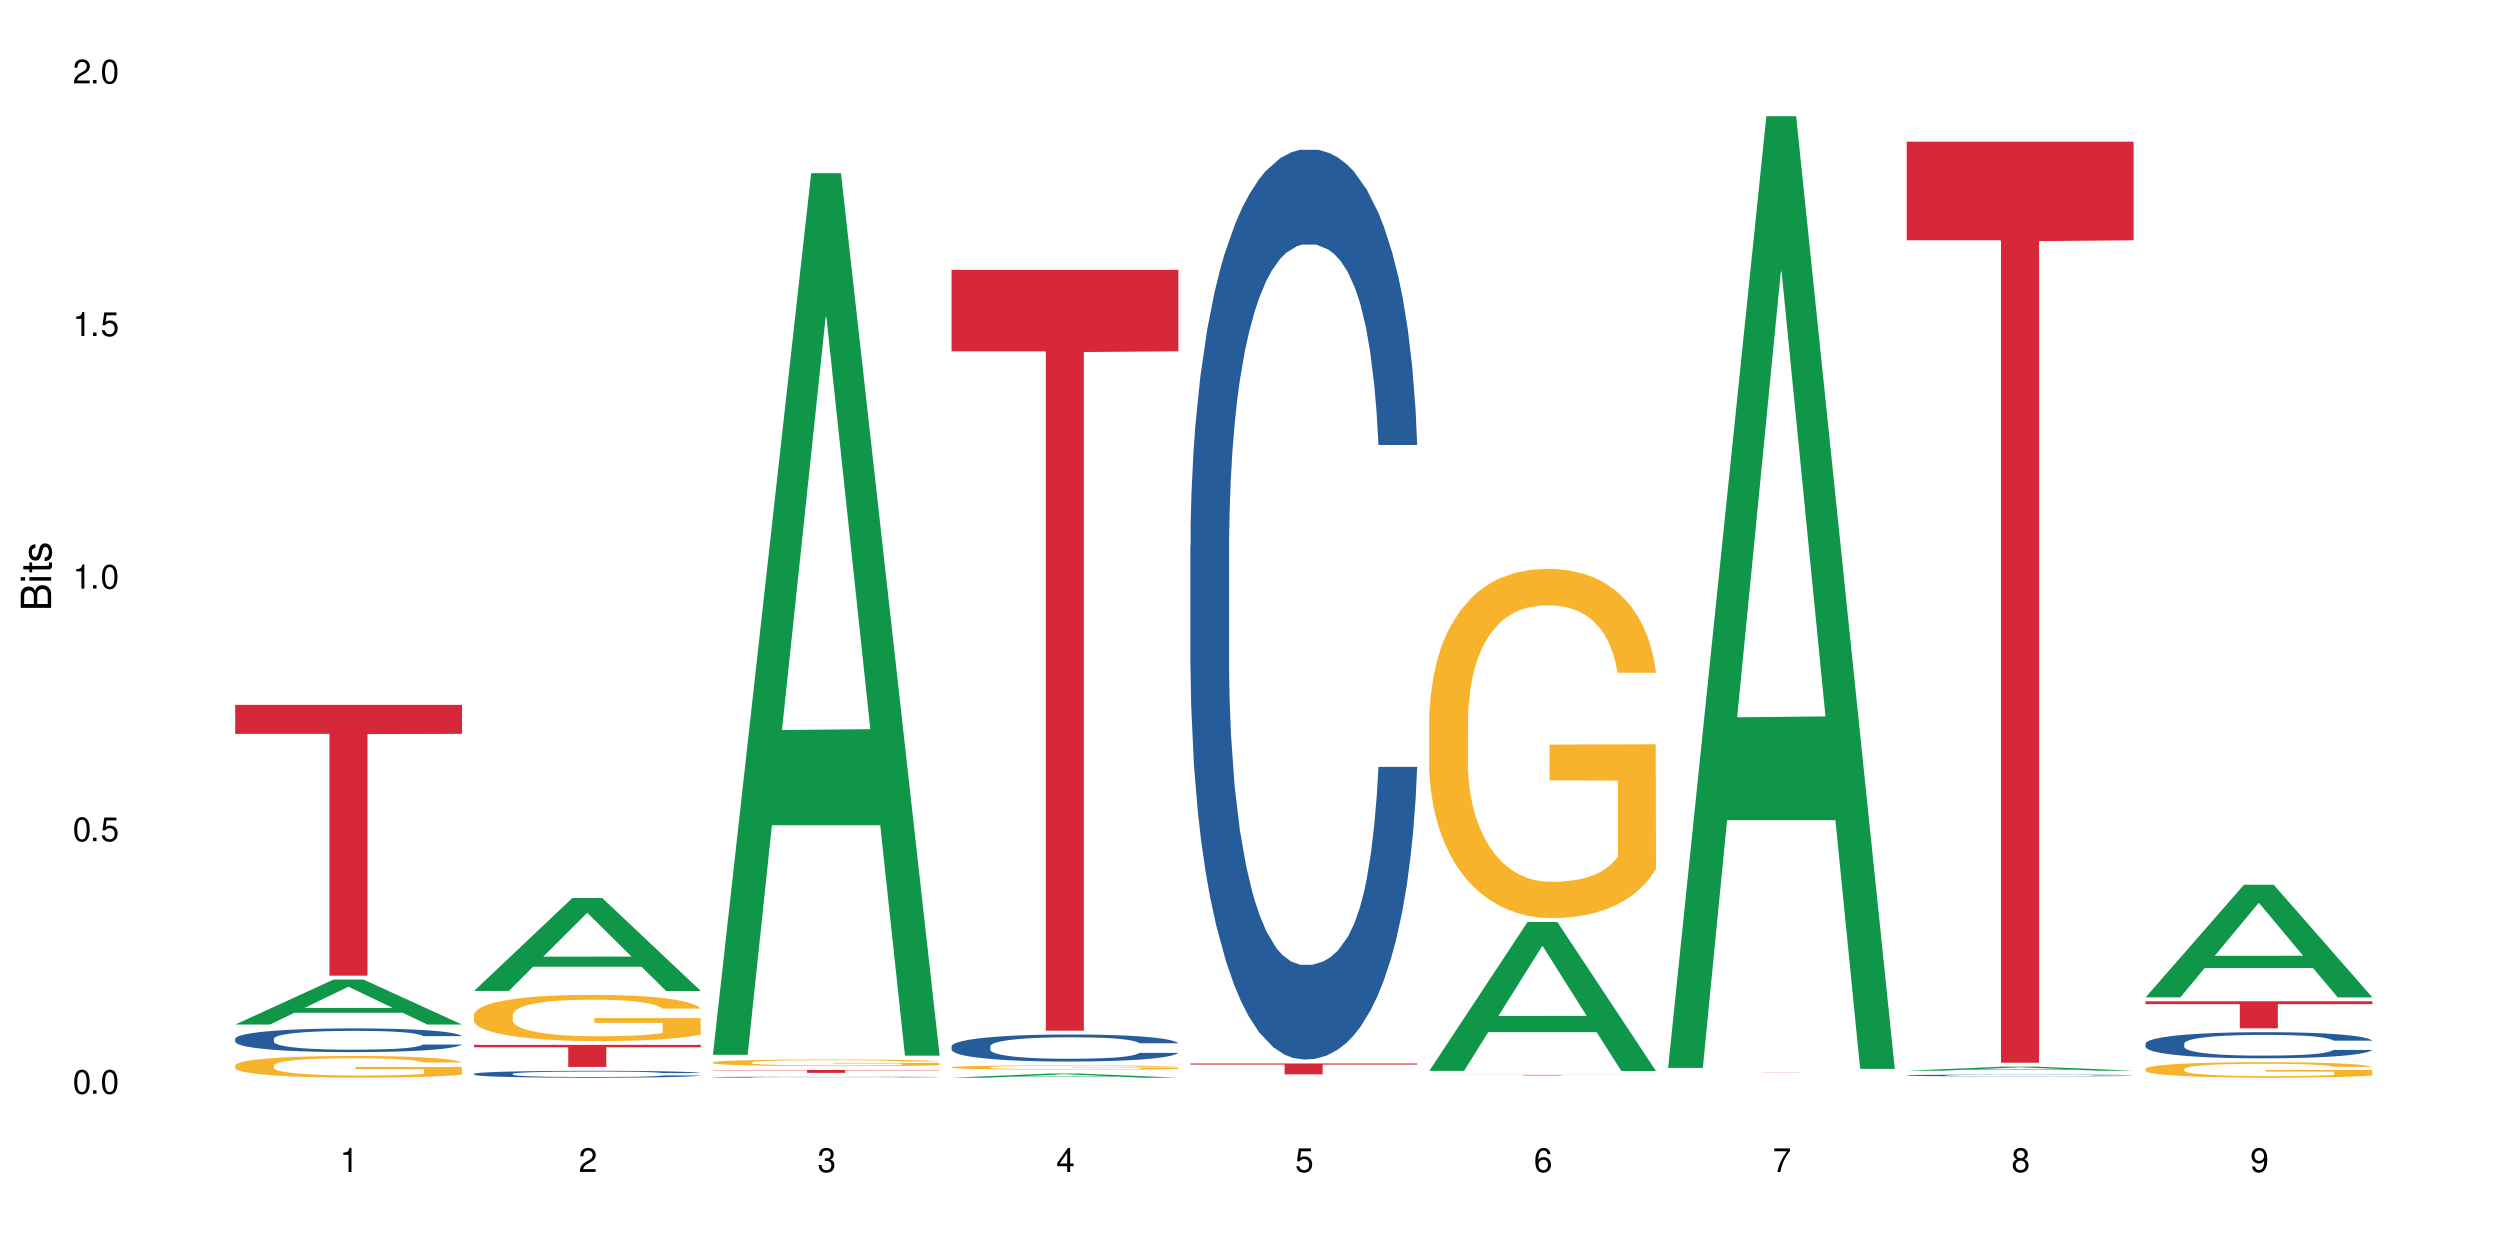 <?xml version="1.0" encoding="UTF-8"?>
<svg xmlns="http://www.w3.org/2000/svg" xmlns:xlink="http://www.w3.org/1999/xlink" width="720" height="360" viewBox="0 0 720 360">
<defs>
<g>
<g id="glyph-0-0">
</g>
<g id="glyph-0-1">
<path d="M 2.641 -6.938 C 2 -6.938 1.422 -6.656 1.078 -6.172 C 0.641 -5.562 0.406 -4.641 0.406 -3.359 C 0.406 -1.016 1.188 0.219 2.641 0.219 C 4.078 0.219 4.859 -1.016 4.859 -3.297 C 4.859 -4.641 4.656 -5.547 4.203 -6.172 C 3.844 -6.656 3.281 -6.938 2.641 -6.938 Z M 2.641 -6.188 C 3.547 -6.188 4 -5.25 4 -3.375 C 4 -1.406 3.562 -0.484 2.625 -0.484 C 1.734 -0.484 1.281 -1.438 1.281 -3.344 C 1.281 -5.25 1.734 -6.188 2.641 -6.188 Z M 2.641 -6.188 "/>
</g>
<g id="glyph-0-2">
<path d="M 1.828 -1 L 0.828 -1 L 0.828 0 L 1.828 0 Z M 1.828 -1 "/>
</g>
<g id="glyph-0-3">
<path d="M 4.562 -6.797 L 1.062 -6.797 L 0.547 -3.094 L 1.328 -3.094 C 1.719 -3.562 2.047 -3.734 2.578 -3.734 C 3.484 -3.734 4.062 -3.109 4.062 -2.094 C 4.062 -1.125 3.484 -0.531 2.578 -0.531 C 1.828 -0.531 1.375 -0.906 1.188 -1.672 L 0.328 -1.672 C 0.453 -1.109 0.547 -0.844 0.75 -0.594 C 1.125 -0.078 1.828 0.219 2.594 0.219 C 3.969 0.219 4.922 -0.781 4.922 -2.219 C 4.922 -3.562 4.031 -4.484 2.719 -4.484 C 2.25 -4.484 1.859 -4.359 1.469 -4.062 L 1.734 -5.969 L 4.562 -5.969 Z M 4.562 -6.797 "/>
</g>
<g id="glyph-0-4">
<path d="M 2.484 -4.938 L 2.484 0 L 3.328 0 L 3.328 -6.938 L 2.766 -6.938 C 2.469 -5.875 2.281 -5.734 0.984 -5.562 L 0.984 -4.938 Z M 2.484 -4.938 "/>
</g>
<g id="glyph-0-5">
<path d="M 4.859 -0.828 L 1.281 -0.828 C 1.359 -1.406 1.672 -1.781 2.5 -2.281 L 3.469 -2.828 C 4.406 -3.344 4.906 -4.062 4.906 -4.906 C 4.906 -5.484 4.672 -6.031 4.266 -6.406 C 3.859 -6.766 3.375 -6.938 2.719 -6.938 C 1.859 -6.938 1.219 -6.625 0.844 -6.031 C 0.609 -5.672 0.5 -5.234 0.484 -4.531 L 1.328 -4.531 C 1.359 -5.016 1.406 -5.281 1.531 -5.516 C 1.75 -5.938 2.188 -6.203 2.703 -6.203 C 3.469 -6.203 4.031 -5.641 4.031 -4.891 C 4.031 -4.344 3.719 -3.859 3.125 -3.516 L 2.234 -3 C 0.812 -2.172 0.406 -1.531 0.328 -0.016 L 4.859 -0.016 Z M 4.859 -0.828 "/>
</g>
<g id="glyph-0-6">
<path d="M 2.125 -3.188 L 2.578 -3.188 C 3.5 -3.188 3.984 -2.766 3.984 -1.922 C 3.984 -1.062 3.469 -0.531 2.594 -0.531 C 1.656 -0.531 1.203 -1 1.156 -2.016 L 0.312 -2.016 C 0.344 -1.453 0.438 -1.094 0.609 -0.781 C 0.953 -0.109 1.625 0.219 2.547 0.219 C 3.953 0.219 4.859 -0.625 4.859 -1.938 C 4.859 -2.828 4.516 -3.297 3.703 -3.594 C 4.344 -3.844 4.656 -4.328 4.656 -5.031 C 4.656 -6.219 3.875 -6.938 2.578 -6.938 C 1.203 -6.938 0.484 -6.172 0.453 -4.703 L 1.297 -4.703 C 1.312 -5.125 1.344 -5.359 1.453 -5.578 C 1.641 -5.969 2.062 -6.203 2.594 -6.203 C 3.344 -6.203 3.797 -5.75 3.797 -5 C 3.797 -4.516 3.609 -4.219 3.25 -4.047 C 3.016 -3.953 2.703 -3.922 2.125 -3.906 Z M 2.125 -3.188 "/>
</g>
<g id="glyph-0-7">
<path d="M 3.141 -1.672 L 3.141 0 L 3.984 0 L 3.984 -1.672 L 4.984 -1.672 L 4.984 -2.438 L 3.984 -2.438 L 3.984 -6.938 L 3.359 -6.938 L 0.266 -2.578 L 0.266 -1.672 Z M 3.141 -2.438 L 1 -2.438 L 3.141 -5.5 Z M 3.141 -2.438 "/>
</g>
<g id="glyph-0-8">
<path d="M 4.781 -5.125 C 4.609 -6.266 3.891 -6.938 2.844 -6.938 C 2.094 -6.938 1.422 -6.578 1.031 -5.953 C 0.594 -5.266 0.406 -4.422 0.406 -3.172 C 0.406 -2 0.578 -1.25 0.984 -0.641 C 1.359 -0.078 1.953 0.219 2.703 0.219 C 3.984 0.219 4.922 -0.75 4.922 -2.094 C 4.922 -3.375 4.062 -4.281 2.844 -4.281 C 2.172 -4.281 1.641 -4.031 1.281 -3.516 C 1.281 -5.234 1.828 -6.188 2.797 -6.188 C 3.391 -6.188 3.797 -5.797 3.938 -5.125 Z M 2.734 -3.531 C 3.547 -3.531 4.062 -2.953 4.062 -2.031 C 4.062 -1.156 3.484 -0.531 2.703 -0.531 C 1.922 -0.531 1.328 -1.188 1.328 -2.078 C 1.328 -2.938 1.906 -3.531 2.734 -3.531 Z M 2.734 -3.531 "/>
</g>
<g id="glyph-0-9">
<path d="M 4.984 -6.797 L 0.438 -6.797 L 0.438 -5.969 L 4.109 -5.969 C 2.5 -3.656 1.828 -2.234 1.328 0 L 2.219 0 C 2.594 -2.172 3.453 -4.047 4.984 -6.094 Z M 4.984 -6.797 "/>
</g>
<g id="glyph-0-10">
<path d="M 3.75 -3.656 C 4.469 -4.094 4.688 -4.438 4.688 -5.078 C 4.688 -6.172 3.844 -6.938 2.641 -6.938 C 1.438 -6.938 0.594 -6.172 0.594 -5.094 C 0.594 -4.438 0.812 -4.094 1.516 -3.656 C 0.734 -3.266 0.359 -2.703 0.359 -1.922 C 0.359 -0.656 1.281 0.219 2.641 0.219 C 3.984 0.219 4.922 -0.656 4.922 -1.922 C 4.922 -2.703 4.531 -3.266 3.75 -3.656 Z M 2.641 -6.188 C 3.359 -6.188 3.812 -5.75 3.812 -5.062 C 3.812 -4.406 3.344 -3.984 2.641 -3.984 C 1.922 -3.984 1.453 -4.406 1.453 -5.078 C 1.453 -5.75 1.922 -6.188 2.641 -6.188 Z M 2.641 -3.266 C 3.484 -3.266 4.062 -2.719 4.062 -1.906 C 4.062 -1.078 3.484 -0.531 2.625 -0.531 C 1.797 -0.531 1.219 -1.094 1.219 -1.906 C 1.219 -2.719 1.781 -3.266 2.641 -3.266 Z M 2.641 -3.266 "/>
</g>
<g id="glyph-0-11">
<path d="M 0.516 -1.578 C 0.672 -0.453 1.406 0.219 2.438 0.219 C 3.188 0.219 3.859 -0.141 4.266 -0.766 C 4.688 -1.453 4.891 -2.297 4.891 -3.547 C 4.891 -4.719 4.703 -5.453 4.312 -6.078 C 3.938 -6.641 3.344 -6.938 2.594 -6.938 C 1.297 -6.938 0.359 -5.969 0.359 -4.625 C 0.359 -3.344 1.234 -2.453 2.453 -2.453 C 3.094 -2.453 3.578 -2.672 4.016 -3.203 C 4 -1.484 3.469 -0.531 2.5 -0.531 C 1.906 -0.531 1.484 -0.906 1.359 -1.578 Z M 2.578 -6.203 C 3.375 -6.203 3.969 -5.531 3.969 -4.641 C 3.969 -3.797 3.391 -3.188 2.547 -3.188 C 1.734 -3.188 1.234 -3.766 1.234 -4.688 C 1.234 -5.562 1.797 -6.203 2.578 -6.203 Z M 2.578 -6.203 "/>
</g>
<g id="glyph-1-0">
</g>
<g id="glyph-1-1">
<path d="M 0 -0.953 L 0 -4.891 C 0 -5.719 -0.234 -6.344 -0.734 -6.797 C -1.188 -7.234 -1.812 -7.469 -2.5 -7.469 C -3.547 -7.469 -4.188 -7 -4.625 -5.875 C -4.984 -6.688 -5.625 -7.094 -6.531 -7.094 C -7.172 -7.094 -7.734 -6.859 -8.141 -6.391 C -8.562 -5.922 -8.75 -5.344 -8.75 -4.5 L -8.75 -0.953 Z M -4.984 -2.062 L -7.766 -2.062 L -7.766 -4.219 C -7.766 -4.844 -7.688 -5.203 -7.453 -5.5 C -7.219 -5.812 -6.859 -5.969 -6.375 -5.969 C -5.891 -5.969 -5.531 -5.812 -5.297 -5.5 C -5.062 -5.203 -4.984 -4.844 -4.984 -4.219 Z M -0.984 -2.062 L -4 -2.062 L -4 -4.781 C -4 -5.766 -3.438 -6.359 -2.484 -6.359 C -1.547 -6.359 -0.984 -5.766 -0.984 -4.781 Z M -0.984 -2.062 "/>
</g>
<g id="glyph-1-2">
<path d="M -6.281 -1.797 L -6.281 -0.797 L 0 -0.797 L 0 -1.797 Z M -8.75 -1.797 L -8.75 -0.797 L -7.484 -0.797 L -7.484 -1.797 Z M -8.75 -1.797 "/>
</g>
<g id="glyph-1-3">
<path d="M -6.281 -3.047 L -6.281 -2.016 L -8.016 -2.016 L -8.016 -1.016 L -6.281 -1.016 L -6.281 -0.172 L -5.469 -0.172 L -5.469 -1.016 L -0.719 -1.016 C -0.078 -1.016 0.281 -1.453 0.281 -2.234 C 0.281 -2.5 0.25 -2.719 0.188 -3.047 L -0.641 -3.047 C -0.609 -2.906 -0.594 -2.766 -0.594 -2.562 C -0.594 -2.141 -0.719 -2.016 -1.156 -2.016 L -5.469 -2.016 L -5.469 -3.047 Z M -6.281 -3.047 "/>
</g>
<g id="glyph-1-4">
<path d="M -4.531 -5.25 C -5.766 -5.25 -6.469 -4.422 -6.469 -2.969 C -6.469 -1.516 -5.719 -0.562 -4.547 -0.562 C -3.562 -0.562 -3.094 -1.062 -2.734 -2.562 L -2.516 -3.484 C -2.344 -4.188 -2.094 -4.469 -1.641 -4.469 C -1.047 -4.469 -0.641 -3.875 -0.641 -3 C -0.641 -2.453 -0.797 -2 -1.062 -1.75 C -1.25 -1.594 -1.422 -1.531 -1.875 -1.469 L -1.875 -0.406 C -0.422 -0.453 0.281 -1.266 0.281 -2.922 C 0.281 -4.5 -0.5 -5.516 -1.719 -5.516 C -2.656 -5.516 -3.172 -4.984 -3.469 -3.734 L -3.703 -2.766 C -3.891 -1.953 -4.156 -1.609 -4.594 -1.609 C -5.188 -1.609 -5.547 -2.125 -5.547 -2.938 C -5.547 -3.75 -5.203 -4.172 -4.531 -4.203 Z M -4.531 -5.25 "/>
</g>
</g>
</defs>
<rect x="-72" y="-36" width="864" height="432" fill="rgb(100%, 100%, 100%)" fill-opacity="1"/>
<path fill-rule="nonzero" fill="rgb(6.275%, 58.824%, 28.235%)" fill-opacity="1" d="M 67.73 295.062 L 67.801 295.051 L 96.07 282.105 L 104.656 282.105 L 133.066 295.074 L 123.082 295.074 L 115.965 291.688 L 84.762 291.688 L 77.781 295.062 L 67.73 295.062 L 87.766 290.289 L 113.102 290.277 L 100.469 284.227 L 100.328 284.215 L 100.188 284.25 L 87.695 290.277 L 87.766 290.289 Z M 67.73 295.062 "/>
<path fill-rule="nonzero" fill="rgb(14.51%, 36.078%, 60%)" fill-opacity="1" d="M 67.73 299.156 L 67.812 299.148 L 67.812 299 L 68.051 298.762 L 68.605 298.465 L 69.164 298.258 L 70.598 297.891 L 72.59 297.535 L 74.664 297.258 L 76.176 297.098 L 77.531 296.973 L 80.637 296.742 L 82.629 296.621 L 84.781 296.516 L 87.41 296.41 L 89.324 296.348 L 93.625 296.25 L 96.812 296.203 L 99.281 296.188 L 104.621 296.188 L 107.809 296.211 L 110.117 296.242 L 112.668 296.293 L 114.82 296.348 L 118.562 296.484 L 121.91 296.66 L 123.426 296.762 L 125.816 296.953 L 127.648 297.141 L 128.922 297.305 L 130.355 297.535 L 131.629 297.816 L 132.586 298.133 L 133.066 298.402 L 121.91 298.402 L 121.352 298.152 L 120.715 297.957 L 119.52 297.703 L 118.324 297.52 L 116.652 297.34 L 115.137 297.223 L 113.066 297.102 L 111.234 297.027 L 109.32 296.973 L 107.488 296.934 L 103.984 296.898 L 99.922 296.898 L 98.406 296.91 L 95.297 296.961 L 93.625 297.004 L 91.234 297.09 L 89.562 297.172 L 87.57 297.297 L 86.215 297.402 L 84.543 297.566 L 83.348 297.707 L 81.992 297.914 L 81.195 298.07 L 80.48 298.246 L 79.84 298.449 L 79.363 298.668 L 79.043 298.898 L 78.887 299.125 L 78.887 300.094 L 79.043 300.316 L 79.441 300.578 L 80.48 300.961 L 81.992 301.289 L 83.746 301.551 L 85.418 301.738 L 86.375 301.828 L 87.648 301.926 L 89.641 302.051 L 92.512 302.176 L 94.184 302.227 L 96.734 302.277 L 99.363 302.301 L 102.867 302.301 L 105.977 302.277 L 108.047 302.246 L 110.199 302.195 L 113.145 302.09 L 114.98 301.988 L 116.57 301.871 L 117.766 301.75 L 118.562 301.652 L 119.758 301.457 L 120.715 301.246 L 121.434 301.027 L 121.91 300.816 L 133.066 300.816 L 132.586 301.066 L 131.871 301.309 L 131.152 301.488 L 130.039 301.707 L 128.762 301.902 L 126.93 302.121 L 125.418 302.262 L 123.426 302.418 L 121.59 302.539 L 119.602 302.645 L 116.652 302.77 L 114.738 302.832 L 112.668 302.887 L 110.199 302.938 L 107.09 302.98 L 103.746 303.004 L 100.637 303.012 L 97.289 303 L 94.82 302.977 L 91.555 302.918 L 87.492 302.805 L 84.543 302.688 L 82.23 302.57 L 80.238 302.445 L 78.008 302.277 L 75.141 302 L 73.387 301.789 L 72.191 301.613 L 70.84 301.371 L 69.883 301.152 L 68.766 300.805 L 67.969 300.359 L 67.73 300.016 Z M 67.73 299.156 "/>
<path fill-rule="nonzero" fill="rgb(96.863%, 70.196%, 16.863%)" fill-opacity="1" d="M 67.73 306.805 L 67.812 306.801 L 67.812 306.684 L 68.129 306.43 L 68.926 306.074 L 69.961 305.781 L 71.078 305.555 L 71.793 305.434 L 72.988 305.262 L 74.023 305.137 L 76.656 304.879 L 80 304.637 L 81.832 304.535 L 83.906 304.438 L 86.852 304.328 L 88.207 304.289 L 92.352 304.199 L 97.051 304.141 L 102.23 304.125 L 104.621 304.129 L 107.887 304.152 L 112.348 304.215 L 114.898 304.273 L 116.891 304.328 L 118.961 304.402 L 121.512 304.52 L 123.902 304.656 L 125.816 304.793 L 127.727 304.965 L 129.32 305.148 L 130.676 305.348 L 131.871 305.586 L 132.586 305.789 L 133.066 305.988 L 121.988 305.988 L 121.352 305.789 L 120.637 305.633 L 119.441 305.445 L 118.246 305.309 L 117.051 305.199 L 114.82 305.051 L 112.906 304.957 L 110.516 304.879 L 108.207 304.828 L 105.578 304.793 L 103.984 304.781 L 99.762 304.781 L 95.938 304.82 L 93.707 304.867 L 92.113 304.914 L 89.879 305 L 88.527 305.066 L 87.73 305.113 L 85.34 305.289 L 83.746 305.449 L 82.871 305.559 L 81.754 305.73 L 80.957 305.887 L 80.082 306.113 L 79.602 306.285 L 78.965 306.676 L 78.887 307.703 L 79.125 307.922 L 79.602 308.156 L 80.238 308.359 L 81.195 308.578 L 82.152 308.742 L 83.824 308.965 L 85.258 309.113 L 86.375 309.211 L 88.527 309.367 L 89.402 309.418 L 91.473 309.52 L 93.625 309.602 L 96.254 309.668 L 98.246 309.703 L 101.434 309.734 L 105.496 309.734 L 110.277 309.699 L 113.305 309.652 L 115.379 309.605 L 116.73 309.566 L 118.406 309.504 L 119.602 309.445 L 120.715 309.383 L 122.07 309.285 L 122.07 307.922 L 102.391 307.914 L 102.391 307.273 L 132.984 307.27 L 133.066 309.504 L 131.391 309.656 L 129.32 309.809 L 127.328 309.922 L 125.258 310.02 L 122.309 310.129 L 119.918 310.195 L 116.254 310.277 L 112.906 310.328 L 109.402 310.363 L 106.293 310.379 L 102.629 310.383 L 99.363 310.371 L 95.855 310.34 L 93.066 310.293 L 90.52 310.234 L 87.969 310.16 L 84.781 310.043 L 82.711 309.945 L 80.559 309.824 L 78.406 309.68 L 76.496 309.527 L 75.219 309.406 L 73.945 309.27 L 72.59 309.098 L 71.316 308.902 L 70.359 308.727 L 69.484 308.527 L 68.848 308.336 L 68.211 308.082 L 67.891 307.875 L 67.73 307.695 Z M 67.73 306.805 "/>
<path fill-rule="nonzero" fill="rgb(83.922%, 15.686%, 22.353%)" fill-opacity="1" d="M 67.73 203.004 L 133.066 203.004 L 133.066 211.352 L 105.836 211.426 L 105.836 280.996 L 94.879 280.996 L 94.879 211.5 L 94.723 211.352 L 67.73 211.352 Z M 67.73 203.004 "/>
<path fill-rule="nonzero" fill="rgb(6.275%, 58.824%, 28.235%)" fill-opacity="1" d="M 136.504 285.383 L 136.574 285.359 L 164.844 258.621 L 173.43 258.621 L 201.836 285.41 L 191.855 285.41 L 184.738 278.418 L 153.535 278.418 L 146.555 285.383 L 136.504 285.383 L 156.535 275.523 L 181.875 275.5 L 169.242 262.996 L 169.102 262.973 L 168.961 263.047 L 156.469 275.5 L 156.535 275.523 Z M 136.504 285.383 "/>
<path fill-rule="nonzero" fill="rgb(14.51%, 36.078%, 60%)" fill-opacity="1" d="M 136.504 309.262 L 136.582 309.258 L 136.582 309.215 L 136.824 309.145 L 137.379 309.059 L 137.938 308.996 L 139.371 308.891 L 141.363 308.785 L 143.434 308.707 L 144.949 308.66 L 146.305 308.625 L 149.41 308.555 L 151.402 308.52 L 153.555 308.492 L 156.184 308.461 L 158.098 308.441 L 162.398 308.414 L 165.586 308.398 L 168.055 308.395 L 173.395 308.395 L 176.582 308.402 L 178.891 308.41 L 181.441 308.426 L 183.594 308.441 L 187.336 308.48 L 190.684 308.531 L 192.195 308.562 L 194.586 308.617 L 196.418 308.672 L 197.695 308.719 L 199.129 308.785 L 200.402 308.867 L 201.359 308.961 L 201.836 309.039 L 190.684 309.039 L 190.125 308.969 L 189.488 308.91 L 188.293 308.836 L 187.098 308.785 L 185.426 308.73 L 183.91 308.695 L 181.84 308.66 L 180.008 308.641 L 178.094 308.625 L 176.262 308.613 L 172.758 308.602 L 168.691 308.602 L 167.18 308.605 L 164.07 308.621 L 162.398 308.633 L 160.008 308.656 L 158.336 308.68 L 156.344 308.719 L 154.988 308.75 L 153.316 308.797 L 152.121 308.84 L 150.766 308.898 L 149.969 308.945 L 149.25 308.996 L 148.613 309.055 L 148.137 309.117 L 147.816 309.184 L 147.66 309.25 L 147.66 309.531 L 147.816 309.598 L 148.215 309.676 L 149.25 309.785 L 150.766 309.883 L 152.52 309.957 L 154.191 310.012 L 155.148 310.039 L 156.422 310.066 L 158.414 310.105 L 161.281 310.141 L 162.957 310.156 L 165.504 310.168 L 168.137 310.176 L 171.641 310.176 L 174.746 310.168 L 176.82 310.16 L 178.973 310.145 L 181.918 310.113 L 183.75 310.086 L 185.344 310.051 L 186.539 310.016 L 187.336 309.988 L 188.531 309.93 L 189.488 309.871 L 190.203 309.805 L 190.684 309.742 L 201.836 309.742 L 201.359 309.816 L 200.645 309.887 L 199.926 309.941 L 198.809 310.004 L 197.535 310.059 L 195.703 310.125 L 194.188 310.164 L 192.195 310.211 L 190.363 310.246 L 188.371 310.277 L 185.426 310.312 L 183.512 310.332 L 181.441 310.348 L 178.973 310.363 L 175.863 310.375 L 172.516 310.383 L 169.41 310.383 L 166.062 310.379 L 163.594 310.375 L 160.328 310.355 L 156.262 310.324 L 153.316 310.289 L 151.004 310.254 L 149.012 310.219 L 146.781 310.168 L 143.914 310.09 L 142.16 310.027 L 140.965 309.977 L 139.609 309.906 L 138.656 309.844 L 137.539 309.738 L 136.742 309.609 L 136.504 309.512 Z M 136.504 309.262 "/>
<path fill-rule="nonzero" fill="rgb(96.863%, 70.196%, 16.863%)" fill-opacity="1" d="M 136.504 292.215 L 136.582 292.203 L 136.582 291.961 L 136.902 291.414 L 137.699 290.66 L 138.734 290.043 L 139.852 289.559 L 140.566 289.301 L 141.762 288.938 L 142.797 288.672 L 145.426 288.125 L 148.773 287.613 L 150.605 287.395 L 152.68 287.188 L 155.625 286.957 L 156.98 286.875 L 161.125 286.68 L 165.824 286.559 L 171.004 286.52 L 173.395 286.535 L 176.66 286.582 L 181.121 286.715 L 183.672 286.836 L 185.664 286.957 L 187.734 287.117 L 190.285 287.359 L 192.676 287.652 L 194.586 287.941 L 196.5 288.305 L 198.094 288.695 L 199.449 289.121 L 200.645 289.629 L 201.359 290.055 L 201.836 290.48 L 190.762 290.48 L 190.125 290.055 L 189.41 289.727 L 188.215 289.328 L 187.02 289.035 L 185.824 288.805 L 183.594 288.488 L 181.68 288.293 L 179.289 288.125 L 176.98 288.016 L 174.348 287.941 L 172.758 287.918 L 168.535 287.918 L 164.707 288.004 L 162.477 288.102 L 160.883 288.195 L 158.652 288.379 L 157.301 288.523 L 156.504 288.621 L 154.113 289 L 152.52 289.34 L 151.641 289.57 L 150.527 289.934 L 149.73 290.262 L 148.852 290.746 L 148.375 291.109 L 147.738 291.938 L 147.66 294.121 L 147.898 294.586 L 148.375 295.082 L 149.012 295.52 L 149.969 295.98 L 150.926 296.332 L 152.598 296.805 L 154.031 297.121 L 155.148 297.328 L 157.301 297.656 L 158.176 297.766 L 160.246 297.984 L 162.398 298.152 L 165.027 298.301 L 167.02 298.371 L 170.207 298.434 L 174.27 298.434 L 179.051 298.359 L 182.078 298.262 L 184.148 298.168 L 185.504 298.082 L 187.176 297.949 L 188.371 297.828 L 189.488 297.691 L 190.844 297.488 L 190.844 294.586 L 171.164 294.57 L 171.164 293.211 L 201.758 293.199 L 201.836 297.949 L 200.164 298.277 L 198.094 298.59 L 196.102 298.836 L 194.031 299.039 L 191.082 299.27 L 188.691 299.418 L 185.027 299.586 L 181.68 299.695 L 178.176 299.77 L 175.066 299.805 L 171.402 299.816 L 168.137 299.793 L 164.629 299.723 L 161.84 299.625 L 159.289 299.504 L 156.742 299.344 L 153.555 299.09 L 151.484 298.883 L 149.332 298.629 L 147.18 298.324 L 145.27 297.996 L 143.992 297.742 L 142.719 297.449 L 141.363 297.086 L 140.09 296.672 L 139.133 296.297 L 138.258 295.871 L 137.617 295.469 L 136.98 294.926 L 136.664 294.488 L 136.504 294.109 Z M 136.504 292.215 "/>
<path fill-rule="nonzero" fill="rgb(83.922%, 15.686%, 22.353%)" fill-opacity="1" d="M 136.504 300.93 L 201.836 300.93 L 201.836 301.609 L 174.609 301.617 L 174.609 307.281 L 163.652 307.281 L 163.652 301.621 L 163.496 301.609 L 136.504 301.609 Z M 136.504 300.93 "/>
<path fill-rule="nonzero" fill="rgb(6.275%, 58.824%, 28.235%)" fill-opacity="1" d="M 205.277 303.789 L 205.348 303.551 L 233.617 49.875 L 242.203 49.875 L 270.609 304.027 L 260.629 304.027 L 253.508 237.684 L 222.309 237.684 L 215.328 303.789 L 205.277 303.789 L 225.309 210.242 L 250.648 210 L 238.012 91.398 L 237.875 91.16 L 237.734 91.875 L 225.238 210 L 225.309 210.242 Z M 205.277 303.789 "/>
<path fill-rule="nonzero" fill="rgb(14.51%, 36.078%, 60%)" fill-opacity="1" d="M 205.277 310.223 L 205.355 310.223 L 205.355 310.215 L 205.594 310.203 L 206.152 310.191 L 206.711 310.184 L 208.145 310.168 L 210.137 310.152 L 212.207 310.141 L 213.723 310.133 L 215.078 310.129 L 218.184 310.121 L 220.176 310.113 L 222.328 310.109 L 224.957 310.105 L 226.867 310.102 L 231.172 310.098 L 247.664 310.098 L 250.215 310.102 L 252.363 310.102 L 256.109 310.109 L 259.457 310.117 L 260.969 310.121 L 263.359 310.129 L 265.191 310.137 L 266.469 310.145 L 267.902 310.152 L 269.176 310.164 L 270.133 310.18 L 270.609 310.191 L 259.457 310.191 L 258.898 310.18 L 258.262 310.172 L 257.066 310.16 L 255.871 310.152 L 254.195 310.145 L 252.684 310.141 L 250.613 310.133 L 248.777 310.133 L 246.867 310.129 L 245.035 310.129 L 241.527 310.125 L 235.953 310.125 L 232.844 310.129 L 231.172 310.129 L 228.781 310.133 L 227.109 310.137 L 225.117 310.145 L 223.762 310.148 L 222.09 310.152 L 220.895 310.16 L 219.539 310.168 L 218.742 310.176 L 218.023 310.184 L 217.387 310.191 L 216.91 310.199 L 216.59 310.211 L 216.43 310.219 L 216.43 310.262 L 216.59 310.27 L 216.988 310.281 L 218.023 310.297 L 219.539 310.312 L 221.293 310.324 L 222.965 310.332 L 223.922 310.336 L 225.195 310.34 L 227.188 310.344 L 230.055 310.348 L 231.73 310.352 L 234.277 310.352 L 236.906 310.355 L 240.414 310.355 L 243.52 310.352 L 247.742 310.352 L 250.691 310.344 L 252.523 310.34 L 254.117 310.336 L 255.312 310.332 L 256.109 310.328 L 257.305 310.32 L 258.262 310.309 L 258.977 310.301 L 259.457 310.293 L 270.609 310.293 L 270.133 310.301 L 269.414 310.312 L 268.699 310.32 L 267.582 310.328 L 266.309 310.336 L 264.477 310.348 L 262.961 310.352 L 260.969 310.359 L 259.137 310.363 L 257.145 310.367 L 254.195 310.375 L 252.285 310.375 L 250.215 310.379 L 247.742 310.383 L 232.367 310.383 L 229.098 310.379 L 225.035 310.375 L 222.09 310.371 L 219.777 310.367 L 217.785 310.359 L 215.555 310.352 L 212.688 310.34 L 210.934 310.332 L 209.738 310.324 L 208.383 310.316 L 207.426 310.305 L 206.312 310.289 L 205.516 310.273 L 205.277 310.258 Z M 205.277 310.223 "/>
<path fill-rule="nonzero" fill="rgb(96.863%, 70.196%, 16.863%)" fill-opacity="1" d="M 205.277 305.957 L 205.355 305.957 L 205.355 305.922 L 205.676 305.844 L 206.473 305.734 L 207.508 305.645 L 208.621 305.574 L 209.34 305.539 L 210.535 305.484 L 211.57 305.449 L 214.199 305.367 L 217.547 305.297 L 219.379 305.266 L 221.449 305.234 L 224.398 305.203 L 225.754 305.188 L 229.895 305.16 L 234.598 305.145 L 239.777 305.137 L 242.168 305.141 L 245.434 305.148 L 249.895 305.168 L 252.445 305.184 L 254.438 305.203 L 256.508 305.223 L 259.059 305.258 L 261.449 305.301 L 263.359 305.344 L 265.273 305.395 L 266.867 305.449 L 268.219 305.512 L 269.414 305.586 L 270.133 305.648 L 270.609 305.707 L 259.535 305.707 L 258.898 305.648 L 258.18 305.598 L 256.984 305.543 L 255.789 305.5 L 254.594 305.465 L 252.363 305.422 L 250.453 305.395 L 248.062 305.367 L 245.75 305.352 L 243.121 305.344 L 241.527 305.34 L 237.305 305.34 L 233.48 305.352 L 231.25 305.367 L 229.656 305.379 L 227.426 305.406 L 226.07 305.426 L 225.273 305.441 L 222.883 305.496 L 221.293 305.543 L 220.414 305.578 L 219.301 305.629 L 218.504 305.676 L 217.625 305.746 L 217.148 305.797 L 216.512 305.918 L 216.43 306.23 L 216.672 306.297 L 217.148 306.371 L 217.785 306.434 L 218.742 306.5 L 219.699 306.551 L 221.371 306.617 L 222.805 306.664 L 223.922 306.691 L 226.07 306.742 L 226.949 306.758 L 229.02 306.789 L 231.172 306.812 L 233.801 306.832 L 235.793 306.844 L 238.98 306.852 L 243.043 306.852 L 247.824 306.84 L 250.852 306.828 L 252.922 306.812 L 254.277 306.801 L 255.949 306.781 L 257.145 306.766 L 258.262 306.746 L 259.613 306.715 L 259.613 306.297 L 239.934 306.297 L 239.934 306.102 L 270.531 306.098 L 270.609 306.781 L 268.938 306.828 L 266.867 306.875 L 264.875 306.91 L 262.801 306.938 L 259.855 306.973 L 257.465 306.992 L 253.801 307.02 L 250.453 307.035 L 246.945 307.043 L 243.84 307.051 L 240.176 307.051 L 236.906 307.047 L 233.402 307.039 L 230.613 307.023 L 228.062 307.004 L 225.516 306.984 L 222.328 306.945 L 220.254 306.918 L 218.105 306.879 L 215.953 306.836 L 214.039 306.789 L 212.766 306.754 L 211.492 306.711 L 210.137 306.656 L 208.863 306.598 L 207.906 306.543 L 207.027 306.484 L 206.391 306.426 L 205.754 306.348 L 205.438 306.285 L 205.277 306.23 Z M 205.277 305.957 "/>
<path fill-rule="nonzero" fill="rgb(83.922%, 15.686%, 22.353%)" fill-opacity="1" d="M 205.277 308.164 L 270.609 308.164 L 270.609 308.25 L 243.383 308.25 L 243.383 308.984 L 232.426 308.984 L 232.426 308.254 L 232.266 308.25 L 205.277 308.25 Z M 205.277 308.164 "/>
<path fill-rule="nonzero" fill="rgb(6.275%, 58.824%, 28.235%)" fill-opacity="1" d="M 274.051 310.383 L 274.117 310.383 L 302.387 309.18 L 310.973 309.18 L 339.383 310.383 L 329.402 310.383 L 322.281 310.07 L 291.082 310.07 L 284.102 310.383 L 274.051 310.383 L 294.082 309.941 L 319.422 309.938 L 306.785 309.379 L 306.645 309.375 L 306.508 309.379 L 294.012 309.938 L 294.082 309.941 Z M 274.051 310.383 "/>
<path fill-rule="nonzero" fill="rgb(14.51%, 36.078%, 60%)" fill-opacity="1" d="M 274.051 301.328 L 274.129 301.32 L 274.129 301.148 L 274.367 300.879 L 274.926 300.539 L 275.484 300.305 L 276.918 299.883 L 278.91 299.477 L 280.98 299.164 L 282.496 298.98 L 283.848 298.836 L 286.957 298.574 L 288.949 298.438 L 291.102 298.316 L 293.73 298.195 L 295.641 298.125 L 299.945 298.012 L 303.129 297.961 L 305.602 297.941 L 310.938 297.941 L 314.125 297.969 L 316.438 298.004 L 318.984 298.062 L 321.137 298.125 L 324.883 298.281 L 328.23 298.48 L 329.742 298.594 L 332.133 298.816 L 333.965 299.031 L 335.238 299.215 L 336.676 299.477 L 337.949 299.797 L 338.906 300.16 L 339.383 300.469 L 328.23 300.469 L 327.672 300.184 L 327.035 299.961 L 325.84 299.672 L 324.645 299.465 L 322.969 299.258 L 321.457 299.121 L 319.383 298.988 L 317.551 298.902 L 315.641 298.836 L 313.809 298.793 L 310.301 298.754 L 306.238 298.754 L 304.723 298.766 L 301.617 298.824 L 299.945 298.871 L 297.555 298.973 L 295.879 299.066 L 293.887 299.207 L 292.535 299.328 L 290.859 299.512 L 289.664 299.676 L 288.312 299.91 L 287.516 300.09 L 286.797 300.289 L 286.16 300.523 L 285.684 300.773 L 285.363 301.035 L 285.203 301.293 L 285.203 302.395 L 285.363 302.652 L 285.762 302.949 L 286.797 303.383 L 288.312 303.762 L 290.062 304.059 L 291.738 304.273 L 292.691 304.375 L 293.969 304.488 L 295.961 304.629 L 298.828 304.773 L 300.5 304.828 L 303.051 304.887 L 305.68 304.914 L 309.188 304.914 L 312.293 304.887 L 314.363 304.852 L 316.516 304.793 L 319.465 304.672 L 321.297 304.559 L 322.891 304.422 L 324.086 304.289 L 324.883 304.176 L 326.078 303.953 L 327.035 303.711 L 327.75 303.461 L 328.23 303.223 L 339.383 303.223 L 338.906 303.504 L 338.188 303.781 L 337.473 303.988 L 336.355 304.238 L 335.082 304.457 L 333.25 304.707 L 331.734 304.871 L 329.742 305.051 L 327.91 305.184 L 325.918 305.305 L 322.969 305.449 L 321.059 305.52 L 318.984 305.582 L 316.516 305.641 L 313.41 305.691 L 310.062 305.719 L 306.957 305.727 L 303.609 305.711 L 301.141 305.684 L 297.871 305.617 L 293.809 305.492 L 290.859 305.355 L 288.551 305.219 L 286.559 305.078 L 284.328 304.887 L 281.457 304.574 L 279.707 304.332 L 278.512 304.133 L 277.156 303.855 L 276.199 303.605 L 275.086 303.207 L 274.289 302.703 L 274.051 302.309 Z M 274.051 301.328 "/>
<path fill-rule="nonzero" fill="rgb(96.863%, 70.196%, 16.863%)" fill-opacity="1" d="M 274.051 307.367 L 274.129 307.363 L 274.129 307.34 L 274.449 307.289 L 275.246 307.223 L 276.281 307.164 L 277.395 307.117 L 278.113 307.094 L 279.309 307.062 L 280.344 307.035 L 282.973 306.984 L 286.32 306.938 L 288.152 306.918 L 290.223 306.898 L 293.172 306.879 L 294.527 306.871 L 298.668 306.852 L 303.371 306.84 L 308.547 306.836 L 310.938 306.84 L 314.207 306.844 L 318.668 306.855 L 321.219 306.867 L 323.207 306.879 L 325.281 306.895 L 327.832 306.914 L 330.219 306.941 L 332.133 306.969 L 334.043 307.004 L 335.637 307.039 L 336.992 307.078 L 338.188 307.125 L 338.906 307.164 L 339.383 307.203 L 328.309 307.203 L 327.672 307.164 L 326.953 307.133 L 325.758 307.098 L 324.562 307.07 L 323.367 307.051 L 321.137 307.02 L 319.227 307 L 316.836 306.984 L 314.523 306.977 L 311.895 306.969 L 306.078 306.969 L 302.254 306.977 L 300.023 306.984 L 298.43 306.992 L 296.199 307.012 L 294.844 307.023 L 294.047 307.031 L 291.656 307.066 L 290.062 307.098 L 289.188 307.121 L 288.07 307.152 L 287.273 307.184 L 286.398 307.23 L 285.922 307.262 L 285.285 307.34 L 285.203 307.543 L 285.441 307.586 L 285.922 307.629 L 286.559 307.672 L 287.516 307.715 L 288.469 307.746 L 290.145 307.789 L 291.578 307.82 L 292.691 307.84 L 294.844 307.871 L 295.723 307.879 L 297.793 307.898 L 299.945 307.914 L 302.574 307.93 L 304.566 307.938 L 307.75 307.941 L 311.816 307.941 L 316.598 307.934 L 319.625 307.926 L 321.695 307.918 L 323.051 307.91 L 324.723 307.895 L 325.918 307.887 L 327.035 307.871 L 328.387 307.852 L 328.387 307.586 L 308.707 307.582 L 308.707 307.457 L 339.305 307.457 L 339.383 307.895 L 337.711 307.926 L 335.637 307.957 L 333.645 307.977 L 331.574 307.996 L 328.625 308.02 L 326.238 308.031 L 322.57 308.047 L 319.227 308.059 L 315.719 308.066 L 312.613 308.066 L 308.945 308.07 L 305.68 308.066 L 302.176 308.059 L 299.387 308.051 L 294.285 308.027 L 291.102 308 L 289.027 307.984 L 286.875 307.961 L 284.727 307.93 L 282.812 307.902 L 281.539 307.879 L 280.266 307.852 L 278.91 307.816 L 277.633 307.777 L 276.68 307.742 L 275.801 307.703 L 275.164 307.668 L 274.527 307.617 L 274.207 307.574 L 274.051 307.539 Z M 274.051 307.367 "/>
<path fill-rule="nonzero" fill="rgb(83.922%, 15.686%, 22.353%)" fill-opacity="1" d="M 274.051 77.723 L 339.383 77.723 L 339.383 101.176 L 312.152 101.383 L 312.152 296.828 L 301.199 296.828 L 301.199 101.59 L 301.039 101.176 L 274.051 101.176 Z M 274.051 77.723 "/>
<path fill-rule="nonzero" fill="rgb(14.51%, 36.078%, 60%)" fill-opacity="1" d="M 342.82 157.145 L 342.902 156.906 L 342.902 151.156 L 343.141 142.055 L 343.699 130.559 L 344.258 122.652 L 345.691 108.523 L 347.684 94.871 L 349.754 84.332 L 351.266 78.105 L 352.621 73.312 L 355.73 64.453 L 357.723 59.902 L 359.871 55.828 L 362.5 51.758 L 364.414 49.363 L 368.715 45.531 L 371.902 43.855 L 374.375 43.137 L 379.711 43.137 L 382.898 44.094 L 385.211 45.289 L 387.758 47.207 L 389.91 49.363 L 393.656 54.633 L 397 61.34 L 398.516 65.172 L 400.906 72.594 L 402.738 79.781 L 404.012 86.008 L 405.445 94.871 L 406.723 105.648 L 407.68 117.863 L 408.156 128.164 L 397 128.164 L 396.445 118.582 L 395.805 111.156 L 394.609 101.336 L 393.414 94.391 L 391.742 87.445 L 390.23 82.895 L 388.156 78.344 L 386.324 75.469 L 384.414 73.312 L 382.578 71.879 L 379.074 70.441 L 375.012 70.441 L 373.496 70.918 L 370.391 72.836 L 368.715 74.512 L 366.324 77.863 L 364.652 80.98 L 362.66 85.77 L 361.305 89.84 L 359.633 96.066 L 358.438 101.578 L 357.082 109.48 L 356.285 115.469 L 355.57 122.176 L 354.934 130.078 L 354.453 138.461 L 354.137 147.324 L 353.977 155.945 L 353.977 193.07 L 354.137 201.695 L 354.535 211.754 L 355.57 226.363 L 357.082 239.059 L 358.836 249.117 L 360.508 256.305 L 361.465 259.656 L 362.742 263.488 L 364.734 268.277 L 367.602 273.07 L 369.273 274.984 L 371.824 276.902 L 374.453 277.859 L 377.957 277.859 L 381.066 276.902 L 383.137 275.703 L 385.289 273.789 L 388.238 269.715 L 390.07 265.883 L 391.664 261.332 L 392.859 256.781 L 393.656 252.949 L 394.852 245.523 L 395.805 237.383 L 396.523 229 L 397 220.855 L 408.156 220.855 L 407.68 230.434 L 406.961 239.777 L 406.242 246.723 L 405.129 255.105 L 403.852 262.531 L 402.02 270.914 L 400.508 276.422 L 398.516 282.41 L 396.684 286.961 L 394.691 291.031 L 391.742 295.824 L 389.832 298.219 L 387.758 300.375 L 385.289 302.289 L 382.18 303.965 L 378.836 304.926 L 375.727 305.164 L 372.383 304.684 L 369.91 303.727 L 366.645 301.57 L 362.582 297.262 L 359.633 292.711 L 357.324 288.16 L 355.332 283.367 L 353.102 276.902 L 350.23 266.363 L 348.48 258.219 L 347.285 251.512 L 345.93 242.172 L 344.973 233.789 L 343.859 220.375 L 343.062 203.371 L 342.82 190.195 Z M 342.82 157.145 "/>
<path fill-rule="nonzero" fill="rgb(83.922%, 15.686%, 22.353%)" fill-opacity="1" d="M 342.82 306.277 L 408.156 306.277 L 408.156 306.613 L 380.926 306.613 L 380.926 309.414 L 369.973 309.414 L 369.973 306.617 L 369.812 306.613 L 342.82 306.613 Z M 342.82 306.277 "/>
<path fill-rule="nonzero" fill="rgb(6.275%, 58.824%, 28.235%)" fill-opacity="1" d="M 411.594 308.414 L 411.664 308.375 L 439.934 265.535 L 448.52 265.535 L 476.93 308.457 L 466.945 308.457 L 459.828 297.25 L 428.625 297.25 L 421.645 308.414 L 411.594 308.414 L 431.629 292.617 L 456.965 292.578 L 444.332 272.547 L 444.191 272.508 L 444.051 272.629 L 431.559 292.578 L 431.629 292.617 Z M 411.594 308.414 "/>
<path fill-rule="nonzero" fill="rgb(96.863%, 70.196%, 16.863%)" fill-opacity="1" d="M 411.594 206.906 L 411.676 206.812 L 411.676 204.977 L 411.992 200.844 L 412.789 195.145 L 413.824 190.461 L 414.941 186.785 L 415.656 184.855 L 416.852 182.098 L 417.891 180.078 L 420.52 175.941 L 423.863 172.082 L 425.695 170.43 L 427.77 168.867 L 430.715 167.121 L 432.07 166.48 L 436.215 165.008 L 440.914 164.09 L 446.094 163.816 L 448.484 163.906 L 451.75 164.273 L 456.211 165.285 L 458.762 166.203 L 460.754 167.121 L 462.824 168.316 L 465.375 170.152 L 467.766 172.359 L 469.68 174.562 L 471.59 177.32 L 473.184 180.262 L 474.539 183.477 L 475.734 187.336 L 476.449 190.551 L 476.93 193.766 L 465.855 193.766 L 465.215 190.551 L 464.5 188.07 L 463.305 185.039 L 462.109 182.832 L 460.914 181.086 L 458.684 178.699 L 456.77 177.23 L 454.379 175.941 L 452.07 175.117 L 449.441 174.562 L 447.848 174.379 L 443.625 174.379 L 439.801 175.023 L 437.57 175.758 L 435.977 176.492 L 433.746 177.871 L 432.391 178.973 L 431.594 179.711 L 429.203 182.559 L 427.609 185.129 L 426.734 186.875 L 425.617 189.633 L 424.82 192.113 L 423.945 195.789 L 423.465 198.547 L 422.828 204.793 L 422.75 221.332 L 422.988 224.824 L 423.465 228.59 L 424.105 231.898 L 425.059 235.387 L 426.016 238.055 L 427.688 241.637 L 429.125 244.023 L 430.238 245.586 L 432.391 248.066 L 433.266 248.895 L 435.336 250.547 L 437.488 251.836 L 440.117 252.938 L 442.109 253.488 L 445.297 253.949 L 449.359 253.949 L 454.141 253.398 L 457.168 252.66 L 459.242 251.926 L 460.594 251.285 L 462.27 250.273 L 463.465 249.355 L 464.578 248.344 L 465.934 246.781 L 465.934 224.824 L 446.254 224.73 L 446.254 214.441 L 476.848 214.348 L 476.93 250.273 L 475.254 252.754 L 473.184 255.145 L 471.191 256.98 L 469.121 258.543 L 466.172 260.289 L 463.781 261.391 L 460.117 262.676 L 456.77 263.504 L 453.266 264.055 L 450.156 264.332 L 446.492 264.422 L 443.227 264.238 L 439.719 263.688 L 436.93 262.953 L 434.383 262.035 L 431.832 260.84 L 428.645 258.91 L 426.574 257.348 L 424.422 255.418 L 422.27 253.121 L 420.359 250.641 L 419.082 248.711 L 417.809 246.508 L 416.453 243.75 L 415.18 240.625 L 414.223 237.777 L 413.348 234.562 L 412.711 231.531 L 412.074 227.395 L 411.754 224.086 L 411.594 221.238 Z M 411.594 206.906 "/>
<path fill-rule="nonzero" fill="rgb(83.922%, 15.686%, 22.353%)" fill-opacity="1" d="M 411.594 309.566 L 476.93 309.566 L 476.93 309.582 L 449.699 309.586 L 449.699 309.719 L 438.746 309.719 L 438.746 309.586 L 438.586 309.582 L 411.594 309.582 Z M 411.594 309.566 "/>
<path fill-rule="nonzero" fill="rgb(6.275%, 58.824%, 28.235%)" fill-opacity="1" d="M 480.367 307.57 L 480.438 307.312 L 508.707 33.473 L 517.293 33.473 L 545.703 307.828 L 535.719 307.828 L 528.602 236.211 L 497.398 236.211 L 490.418 307.57 L 480.367 307.57 L 500.398 206.586 L 525.738 206.328 L 513.105 78.297 L 512.965 78.039 L 512.824 78.812 L 500.332 206.328 L 500.398 206.586 Z M 480.367 307.57 "/>
<path fill-rule="nonzero" fill="rgb(83.922%, 15.686%, 22.353%)" fill-opacity="1" d="M 480.367 308.938 L 545.703 308.938 L 545.703 308.945 L 518.473 308.945 L 518.473 308.98 L 507.516 308.98 L 507.516 308.945 L 480.367 308.945 Z M 480.367 308.938 "/>
<path fill-rule="nonzero" fill="rgb(6.275%, 58.824%, 28.235%)" fill-opacity="1" d="M 549.141 308.371 L 549.211 308.371 L 577.48 307.172 L 586.066 307.172 L 614.473 308.375 L 604.492 308.375 L 597.371 308.059 L 566.172 308.059 L 559.191 308.371 L 549.141 308.371 L 569.172 307.93 L 594.512 307.93 L 581.875 307.367 L 581.738 307.367 L 581.598 307.371 L 569.102 307.93 L 569.172 307.93 Z M 549.141 308.371 "/>
<path fill-rule="nonzero" fill="rgb(14.51%, 36.078%, 60%)" fill-opacity="1" d="M 549.141 309.707 L 549.219 309.707 L 549.219 309.695 L 549.457 309.68 L 550.016 309.656 L 550.574 309.641 L 552.008 309.613 L 554 309.586 L 556.07 309.566 L 557.586 309.555 L 558.941 309.543 L 562.047 309.527 L 564.039 309.52 L 566.191 309.512 L 568.82 309.504 L 570.73 309.496 L 575.035 309.488 L 578.223 309.488 L 580.691 309.484 L 586.031 309.484 L 589.215 309.488 L 591.527 309.488 L 594.078 309.492 L 596.227 309.496 L 599.973 309.508 L 603.32 309.52 L 604.832 309.527 L 607.223 309.543 L 609.055 309.559 L 610.332 309.57 L 611.766 309.586 L 613.039 309.609 L 613.996 309.633 L 614.473 309.652 L 603.32 309.652 L 602.762 309.633 L 602.125 309.617 L 600.93 309.598 L 599.734 309.586 L 598.062 309.57 L 596.547 309.562 L 594.477 309.555 L 592.645 309.547 L 590.73 309.543 L 588.898 309.543 L 585.391 309.539 L 579.816 309.539 L 576.707 309.543 L 575.035 309.547 L 572.645 309.555 L 570.973 309.559 L 568.98 309.57 L 567.625 309.578 L 565.953 309.59 L 564.758 309.602 L 563.402 309.617 L 562.605 309.629 L 561.887 309.641 L 561.25 309.656 L 560.773 309.672 L 560.453 309.691 L 560.293 309.707 L 560.293 309.777 L 560.453 309.797 L 560.852 309.816 L 561.887 309.844 L 563.402 309.867 L 565.156 309.891 L 566.828 309.902 L 567.785 309.91 L 569.059 309.918 L 571.051 309.926 L 573.918 309.938 L 575.594 309.938 L 578.141 309.941 L 580.77 309.945 L 584.277 309.945 L 587.383 309.941 L 589.457 309.941 L 591.605 309.938 L 594.555 309.93 L 596.387 309.922 L 597.98 309.914 L 601.168 309.883 L 602.125 309.867 L 602.84 309.848 L 603.32 309.832 L 614.473 309.832 L 613.996 309.852 L 613.277 309.871 L 612.562 309.883 L 611.445 309.902 L 610.172 309.914 L 608.34 309.93 L 606.824 309.941 L 604.832 309.953 L 603 309.961 L 601.008 309.973 L 598.062 309.98 L 596.148 309.984 L 594.078 309.988 L 591.605 309.992 L 588.5 309.996 L 585.152 309.996 L 582.047 310 L 578.699 309.996 L 576.23 309.996 L 572.965 309.992 L 568.898 309.984 L 565.953 309.973 L 563.641 309.965 L 561.648 309.957 L 559.418 309.941 L 556.551 309.922 L 554.797 309.906 L 553.602 309.895 L 552.246 309.875 L 551.293 309.859 L 550.176 309.832 L 549.379 309.801 L 549.141 309.773 Z M 549.141 309.707 "/>
<path fill-rule="nonzero" fill="rgb(83.922%, 15.686%, 22.353%)" fill-opacity="1" d="M 549.141 40.805 L 614.473 40.805 L 614.473 69.199 L 587.246 69.449 L 587.246 306.059 L 576.289 306.059 L 576.289 69.695 L 576.129 69.199 L 549.141 69.199 Z M 549.141 40.805 "/>
<path fill-rule="nonzero" fill="rgb(6.275%, 58.824%, 28.235%)" fill-opacity="1" d="M 617.914 287.223 L 617.98 287.191 L 646.25 254.812 L 654.836 254.812 L 683.246 287.254 L 673.266 287.254 L 666.145 278.785 L 634.945 278.785 L 627.965 287.223 L 617.914 287.223 L 637.945 275.281 L 663.285 275.254 L 650.648 260.113 L 650.512 260.082 L 650.371 260.176 L 637.875 275.254 L 637.945 275.281 Z M 617.914 287.223 "/>
<path fill-rule="nonzero" fill="rgb(14.51%, 36.078%, 60%)" fill-opacity="1" d="M 617.914 300.547 L 617.992 300.539 L 617.992 300.375 L 618.23 300.113 L 618.789 299.785 L 619.348 299.555 L 620.781 299.152 L 622.773 298.758 L 624.844 298.457 L 626.359 298.277 L 627.711 298.141 L 630.82 297.887 L 632.812 297.754 L 634.965 297.637 L 637.594 297.52 L 639.504 297.453 L 643.809 297.34 L 646.996 297.293 L 649.465 297.273 L 654.801 297.273 L 657.988 297.301 L 660.301 297.336 L 662.852 297.391 L 665 297.453 L 668.746 297.602 L 672.094 297.797 L 673.605 297.906 L 675.996 298.117 L 677.828 298.324 L 679.102 298.504 L 680.539 298.758 L 681.812 299.066 L 682.77 299.418 L 683.246 299.715 L 672.094 299.715 L 671.535 299.441 L 670.898 299.227 L 669.703 298.945 L 668.508 298.746 L 666.832 298.547 L 665.32 298.414 L 663.246 298.285 L 661.414 298.203 L 659.504 298.141 L 657.672 298.098 L 654.164 298.059 L 650.102 298.059 L 648.586 298.07 L 645.48 298.125 L 643.809 298.176 L 641.418 298.27 L 639.742 298.359 L 637.75 298.496 L 636.398 298.613 L 634.723 298.793 L 633.527 298.953 L 632.176 299.18 L 631.379 299.352 L 630.66 299.543 L 630.023 299.77 L 629.547 300.012 L 629.227 300.266 L 629.066 300.512 L 629.066 301.578 L 629.227 301.828 L 629.625 302.117 L 630.66 302.535 L 632.176 302.898 L 633.926 303.188 L 635.602 303.395 L 636.559 303.492 L 637.832 303.602 L 639.824 303.738 L 642.691 303.875 L 644.363 303.93 L 646.914 303.984 L 649.543 304.016 L 653.051 304.016 L 656.156 303.984 L 658.227 303.953 L 660.379 303.898 L 663.328 303.781 L 665.16 303.668 L 666.754 303.539 L 667.949 303.41 L 668.746 303.297 L 669.941 303.086 L 670.898 302.852 L 671.613 302.609 L 672.094 302.375 L 683.246 302.375 L 682.77 302.652 L 682.051 302.922 L 681.336 303.121 L 680.219 303.359 L 678.945 303.574 L 677.113 303.812 L 675.598 303.973 L 673.605 304.145 L 671.773 304.273 L 669.781 304.391 L 666.832 304.531 L 664.922 304.598 L 662.852 304.66 L 660.379 304.715 L 657.273 304.762 L 653.926 304.789 L 650.82 304.797 L 647.473 304.785 L 645.004 304.758 L 641.734 304.695 L 637.672 304.57 L 634.723 304.441 L 632.414 304.309 L 630.422 304.172 L 628.191 303.984 L 625.324 303.684 L 623.57 303.449 L 622.375 303.258 L 621.02 302.988 L 620.062 302.75 L 618.949 302.363 L 618.152 301.875 L 617.914 301.496 Z M 617.914 300.547 "/>
<path fill-rule="nonzero" fill="rgb(96.863%, 70.196%, 16.863%)" fill-opacity="1" d="M 617.914 307.828 L 617.992 307.82 L 617.992 307.742 L 618.312 307.555 L 619.109 307.305 L 620.145 307.094 L 621.258 306.93 L 621.977 306.844 L 623.172 306.723 L 624.207 306.633 L 626.836 306.449 L 630.184 306.277 L 632.016 306.203 L 634.086 306.133 L 637.035 306.059 L 638.391 306.027 L 642.531 305.965 L 647.234 305.922 L 652.414 305.91 L 654.801 305.914 L 658.07 305.93 L 662.531 305.977 L 665.082 306.016 L 667.074 306.059 L 669.145 306.109 L 671.695 306.191 L 674.082 306.289 L 675.996 306.387 L 677.91 306.512 L 679.5 306.641 L 680.855 306.785 L 682.051 306.957 L 682.77 307.098 L 683.246 307.242 L 672.172 307.242 L 671.535 307.098 L 670.816 306.988 L 669.621 306.855 L 668.426 306.754 L 667.23 306.68 L 665 306.57 L 663.09 306.508 L 660.699 306.449 L 658.387 306.414 L 655.758 306.387 L 654.164 306.379 L 649.941 306.379 L 646.117 306.41 L 643.887 306.441 L 642.293 306.473 L 640.062 306.535 L 638.707 306.586 L 637.91 306.617 L 635.52 306.742 L 633.926 306.859 L 633.051 306.934 L 631.934 307.059 L 631.141 307.168 L 630.262 307.332 L 629.785 307.453 L 629.148 307.73 L 629.066 308.469 L 629.305 308.625 L 629.785 308.789 L 630.422 308.938 L 631.379 309.094 L 632.332 309.211 L 634.008 309.371 L 635.441 309.477 L 636.559 309.547 L 638.707 309.656 L 639.586 309.695 L 641.656 309.766 L 643.809 309.824 L 646.438 309.875 L 648.43 309.898 L 651.617 309.918 L 655.68 309.918 L 660.461 309.895 L 663.488 309.859 L 665.559 309.828 L 666.914 309.801 L 668.586 309.754 L 669.781 309.715 L 670.898 309.668 L 672.25 309.602 L 672.25 308.625 L 652.57 308.617 L 652.57 308.16 L 683.168 308.156 L 683.246 309.754 L 681.574 309.867 L 679.5 309.973 L 677.512 310.055 L 675.438 310.121 L 672.492 310.199 L 670.102 310.25 L 666.434 310.305 L 663.09 310.344 L 659.582 310.367 L 656.477 310.379 L 652.809 310.383 L 649.543 310.375 L 646.039 310.352 L 643.25 310.32 L 640.699 310.277 L 638.148 310.227 L 634.965 310.141 L 632.891 310.07 L 630.742 309.984 L 628.59 309.883 L 626.676 309.77 L 625.402 309.684 L 624.129 309.586 L 622.773 309.465 L 621.496 309.324 L 620.543 309.199 L 619.664 309.055 L 619.027 308.922 L 618.391 308.738 L 618.07 308.59 L 617.914 308.465 Z M 617.914 307.828 "/>
<path fill-rule="nonzero" fill="rgb(83.922%, 15.686%, 22.353%)" fill-opacity="1" d="M 617.914 288.367 L 683.246 288.367 L 683.246 289.199 L 656.016 289.207 L 656.016 296.16 L 645.062 296.16 L 645.062 289.215 L 644.902 289.199 L 617.914 289.199 Z M 617.914 288.367 "/>
<g fill="rgb(0%, 0%, 0%)" fill-opacity="1">
<use xlink:href="#glyph-0-1" x="20.965" y="314.993"/>
<use xlink:href="#glyph-0-2" x="25.965" y="314.993"/>
<use xlink:href="#glyph-0-1" x="28.965" y="314.993"/>
</g>
<g fill="rgb(0%, 0%, 0%)" fill-opacity="1">
<use xlink:href="#glyph-0-1" x="20.965" y="242.251"/>
<use xlink:href="#glyph-0-2" x="25.965" y="242.251"/>
<use xlink:href="#glyph-0-3" x="28.965" y="242.251"/>
</g>
<g fill="rgb(0%, 0%, 0%)" fill-opacity="1">
<use xlink:href="#glyph-0-4" x="20.965" y="169.509"/>
<use xlink:href="#glyph-0-2" x="25.965" y="169.509"/>
<use xlink:href="#glyph-0-1" x="28.965" y="169.509"/>
</g>
<g fill="rgb(0%, 0%, 0%)" fill-opacity="1">
<use xlink:href="#glyph-0-4" x="20.965" y="96.767"/>
<use xlink:href="#glyph-0-2" x="25.965" y="96.767"/>
<use xlink:href="#glyph-0-3" x="28.965" y="96.767"/>
</g>
<g fill="rgb(0%, 0%, 0%)" fill-opacity="1">
<use xlink:href="#glyph-0-5" x="20.965" y="24.024"/>
<use xlink:href="#glyph-0-2" x="25.965" y="24.024"/>
<use xlink:href="#glyph-0-1" x="28.965" y="24.024"/>
</g>
<g fill="rgb(0%, 0%, 0%)" fill-opacity="1">
<use xlink:href="#glyph-0-4" x="97.898" y="337.532"/>
</g>
<g fill="rgb(0%, 0%, 0%)" fill-opacity="1">
<use xlink:href="#glyph-0-5" x="166.672" y="337.532"/>
</g>
<g fill="rgb(0%, 0%, 0%)" fill-opacity="1">
<use xlink:href="#glyph-0-6" x="235.445" y="337.532"/>
</g>
<g fill="rgb(0%, 0%, 0%)" fill-opacity="1">
<use xlink:href="#glyph-0-7" x="304.215" y="337.532"/>
</g>
<g fill="rgb(0%, 0%, 0%)" fill-opacity="1">
<use xlink:href="#glyph-0-3" x="372.988" y="337.532"/>
</g>
<g fill="rgb(0%, 0%, 0%)" fill-opacity="1">
<use xlink:href="#glyph-0-8" x="441.762" y="337.532"/>
</g>
<g fill="rgb(0%, 0%, 0%)" fill-opacity="1">
<use xlink:href="#glyph-0-9" x="510.535" y="337.532"/>
</g>
<g fill="rgb(0%, 0%, 0%)" fill-opacity="1">
<use xlink:href="#glyph-0-10" x="579.309" y="337.532"/>
</g>
<g fill="rgb(0%, 0%, 0%)" fill-opacity="1">
<use xlink:href="#glyph-0-11" x="648.078" y="337.532"/>
</g>
<g fill="rgb(0%, 0%, 0%)" fill-opacity="1">
<use xlink:href="#glyph-1-1" x="14.725" y="176.012"/>
<use xlink:href="#glyph-1-2" x="14.725" y="168.012"/>
<use xlink:href="#glyph-1-3" x="14.725" y="165.012"/>
<use xlink:href="#glyph-1-4" x="14.725" y="162.012"/>
</g>
</svg>
